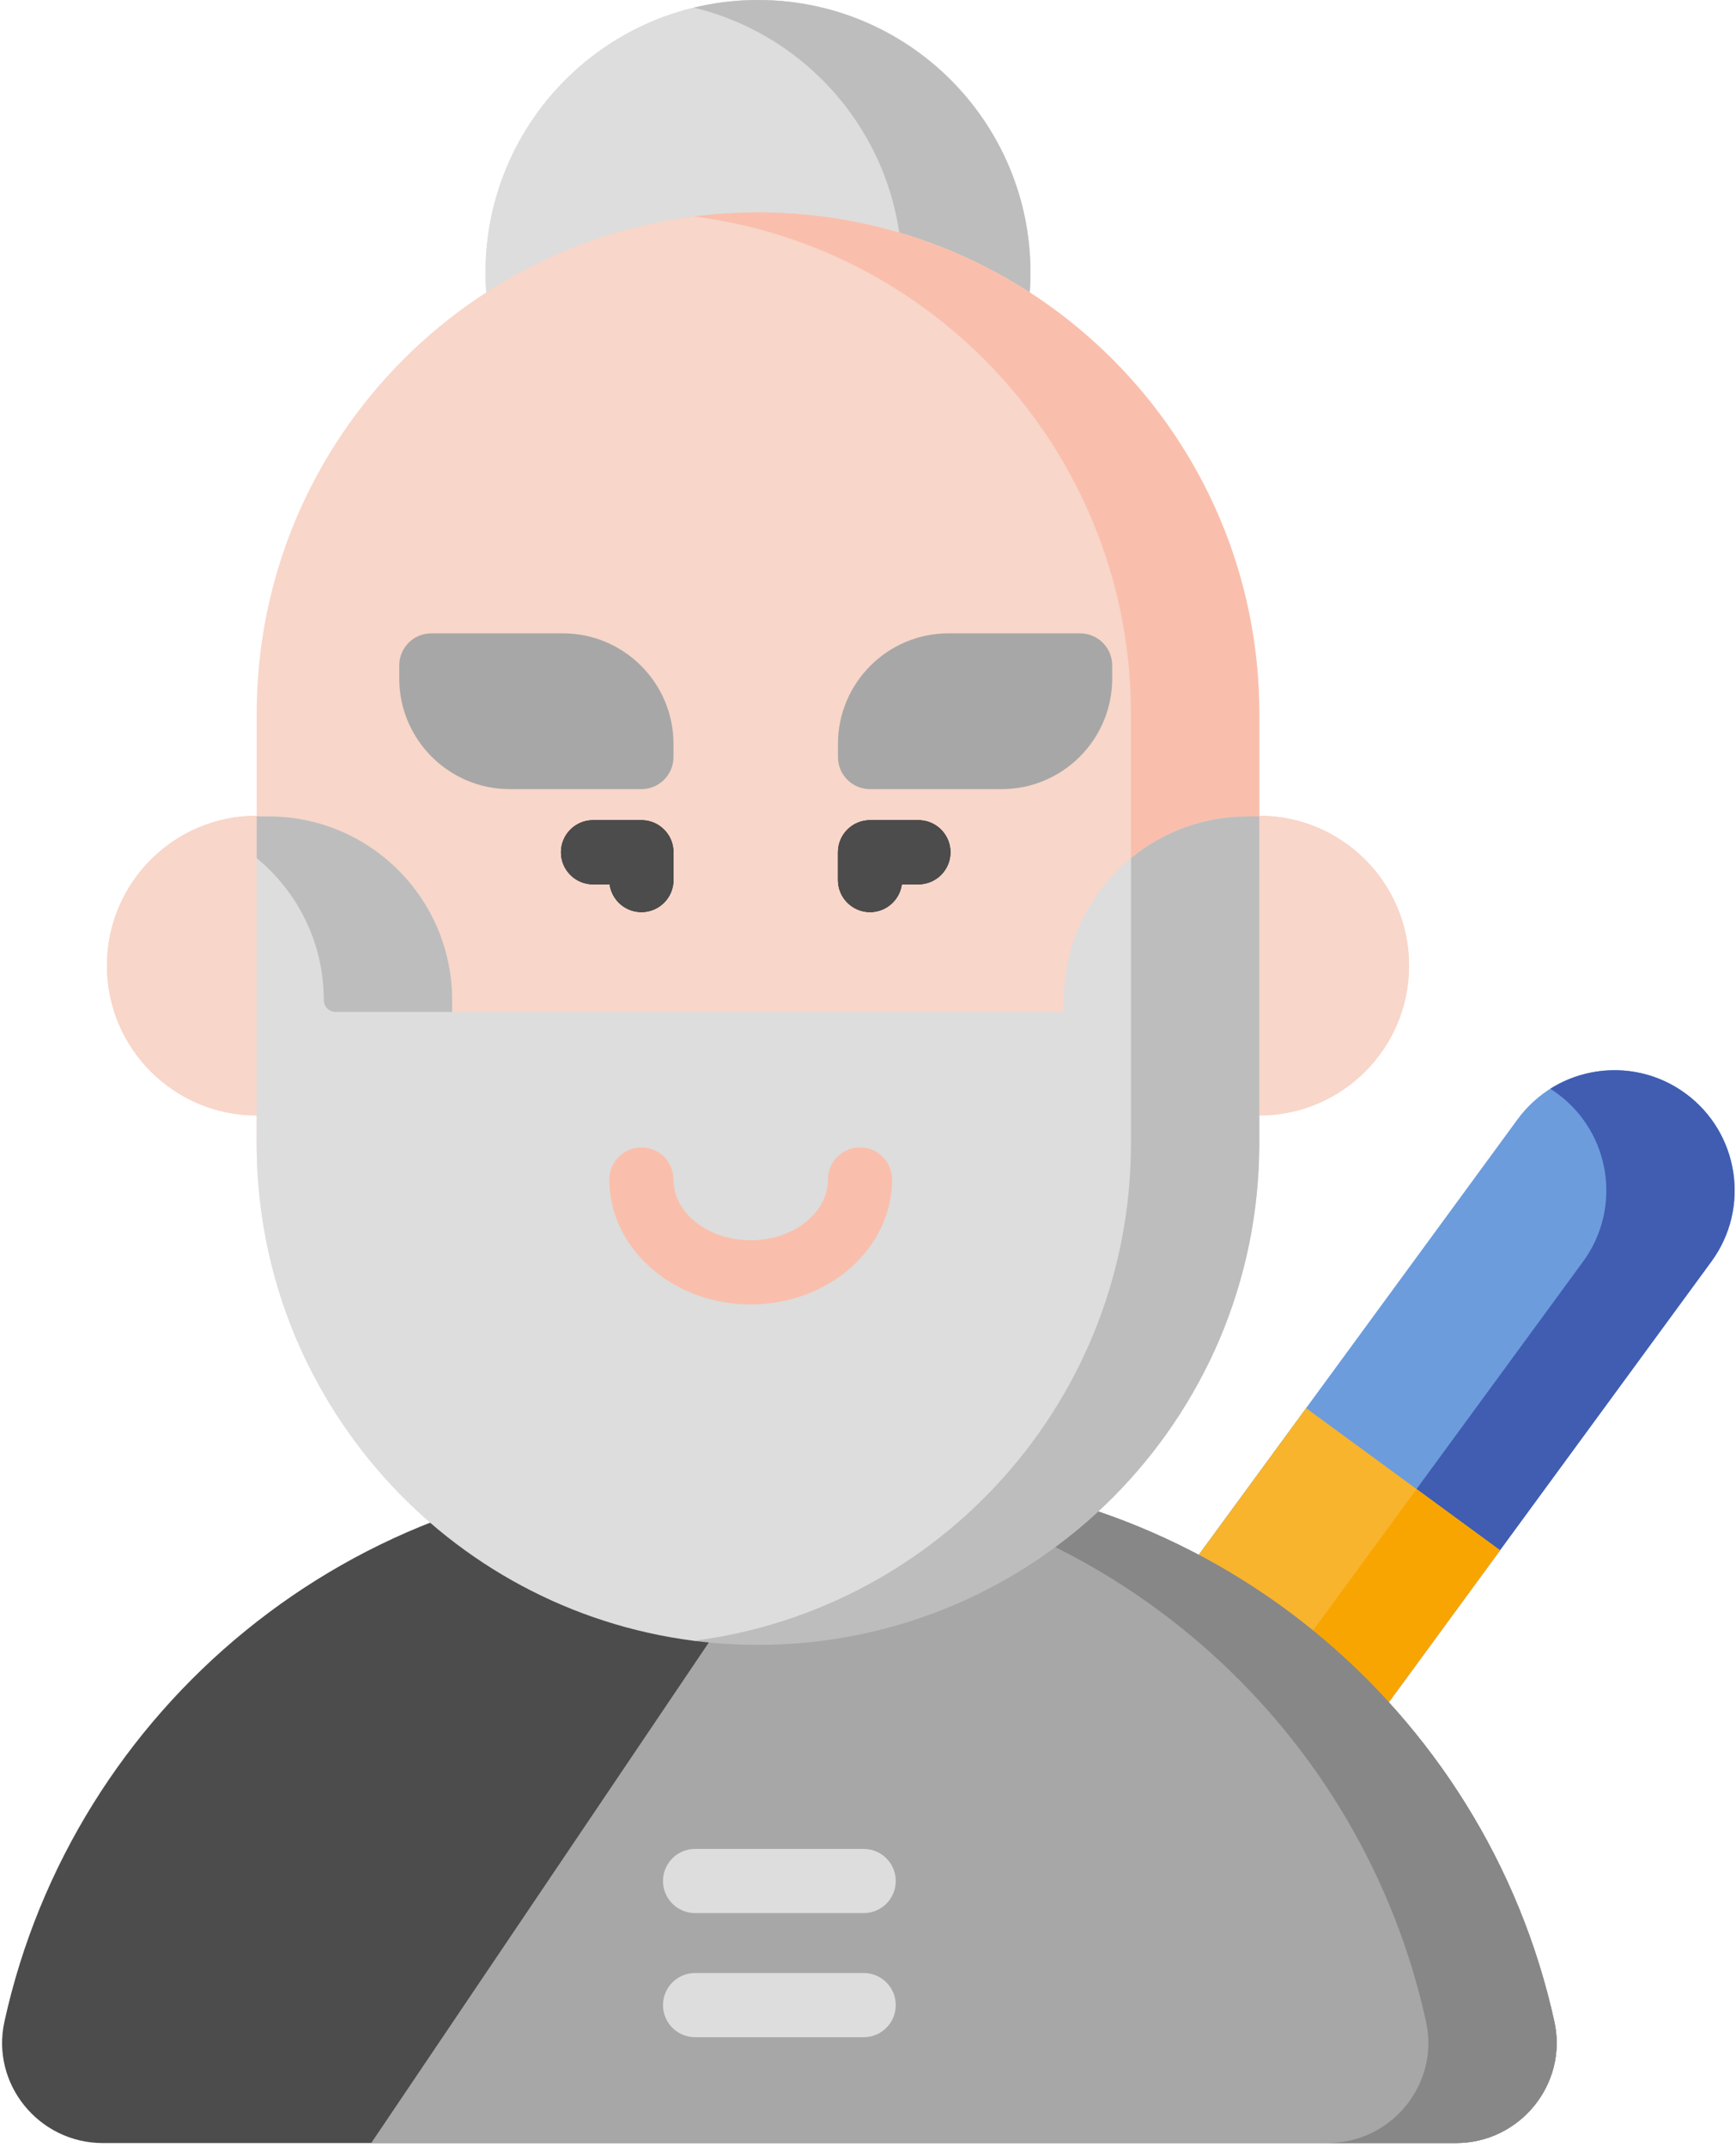 <svg width="250px" height="309px" viewBox="0 0 250 309" version="1.1" xmlns="http://www.w3.org/2000/svg" xmlns:xlink="http://www.w3.org/1999/xlink">
    <defs></defs>
    <g id="Page-1" stroke="none" stroke-width="1" fill="none" fill-rule="evenodd">
        <g id="040-master-1" fill-rule="nonzero">
            <path d="M168.439,229.483 L218.534,161.105 C224.183,153.393 235.015,151.72 242.726,157.37 C250.438,163.02 252.108,173.852 246.458,181.563 L196.362,249.941" id="Shape" fill="#6C9CDC"></path>
            <path d="M242.726,157.37 C236.822,153.045 229.09,153.017 223.254,156.699 C223.59,156.911 223.922,157.132 224.247,157.37 C231.958,163.02 233.631,173.852 227.981,181.563 L184.34,241.133 L196.362,249.941 L246.458,181.561 C252.108,173.852 250.438,163.02 242.726,157.37 Z" id="Shape" fill="#405DB2"></path>
            <polygon id="Shape" fill="#F8B42D" points="168.444 229.483 188.093 202.661 216.02 223.12 196.371 249.941"></polygon>
            <polygon id="Shape" fill="#F8A501" points="184.347 241.133 203.996 214.312 216.02 223.12 196.371 249.941"></polygon>
            <path d="M209.662,308.434 C218.865,308.434 225.812,299.946 223.838,290.957 C213.94,245.913 173.805,212.204 125.788,212.204 L98.687,212.204 C50.673,212.204 10.535,245.913 0.638,290.957 C-1.337,299.946 5.612,308.434 14.816,308.434 L209.662,308.434 Z" id="Shape" fill="#4C4C4C"></path>
            <path d="M209.662,308.434 C218.865,308.434 225.812,299.946 223.838,290.957 C213.94,245.913 173.805,212.204 125.788,212.204 L118.397,212.204 L53.457,308.434 L209.662,308.434 Z" id="Shape" fill="#A7A7A7"></path>
            <path d="M223.838,290.957 C213.94,245.913 173.805,212.204 125.788,212.204 L118.397,212.204 L118.013,212.771 C161.199,217.35 196.209,249.306 205.361,290.957 C207.335,299.946 200.386,308.431 191.183,308.431 L209.662,308.431 C218.865,308.434 225.812,299.946 223.838,290.957 Z" id="Shape" fill="#878787"></path>
            <path d="M58.537,138.971 C58.537,150.885 48.88,160.54 36.968,160.54 C25.056,160.54 15.401,150.885 15.401,138.971 C15.401,127.059 25.056,117.404 36.968,117.404 C48.88,117.404 58.537,127.059 58.537,138.971 Z" id="Shape" fill="#F8D6C9"></path>
            <path d="M202.916,138.971 C202.916,150.885 193.261,160.54 181.349,160.54 C169.437,160.54 159.78,150.885 159.78,138.971 C159.78,127.059 169.437,117.404 181.349,117.404 C193.261,117.404 202.916,127.059 202.916,138.971 Z" id="Shape" fill="#F8D6C9"></path>
            <path d="M148.397,39.239 C148.397,60.909 130.829,78.476 109.159,78.476 C87.488,78.476 69.92,60.909 69.92,39.239 C69.92,17.566 87.488,0 109.159,0 C130.829,0 148.397,17.566 148.397,39.239 Z" id="Shape" fill="#DDDDDD"></path>
            <path d="M58.537,138.971 C58.537,150.885 48.88,160.54 36.968,160.54 C25.056,160.54 15.401,150.885 15.401,138.971 C15.401,127.059 25.056,117.404 36.968,117.404 C48.88,117.404 58.537,127.059 58.537,138.971 Z" id="Shape" fill="#F8D6C9"></path>
            <path d="M202.916,138.971 C202.916,150.885 193.261,160.54 181.349,160.54 C169.437,160.54 159.78,150.885 159.78,138.971 C159.78,127.059 169.437,117.404 181.349,117.404 C193.261,117.404 202.916,127.059 202.916,138.971 Z" id="Shape" fill="#F8D6C9"></path>
            <path d="M148.397,39.239 C148.397,60.909 130.829,78.476 109.159,78.476 C87.488,78.476 69.92,60.909 69.92,39.239 C69.92,17.566 87.488,0 109.159,0 C130.829,0 148.397,17.566 148.397,39.239 Z" id="Shape" fill="#DDDDDD"></path>
            <path d="M109.159,0 C105.975,0 102.883,0.388 99.92,1.104 C117.131,5.259 129.918,20.75 129.918,39.239 C129.918,57.725 117.131,73.216 99.92,77.372 C102.883,78.087 105.975,78.476 109.159,78.476 C130.829,78.476 148.397,60.909 148.397,39.239 C148.397,17.566 130.829,0 109.159,0 Z" id="Shape" fill="#BDBDBD"></path>
            <path d="M173.758,196.788 C178.612,187.081 181.349,176.132 181.349,164.54 L181.349,102.756 C181.349,62.886 149.028,30.565 109.159,30.565 C69.289,30.565 36.968,62.886 36.968,102.756 L36.968,164.54 C36.968,176.132 39.705,187.081 44.559,196.788 L173.758,196.788 Z" id="Shape" fill="#F8D6C9"></path>
            <path d="M162.869,102.756 L162.869,125.642 L181.349,125.642 L181.349,102.756 C181.349,62.886 149.028,30.565 109.159,30.565 C106.029,30.565 102.946,30.765 99.92,31.151 C135.427,35.688 162.869,66.016 162.869,102.756 Z" id="Shape" fill="#F9BFAC"></path>
            <path d="M179.64,117.503 C165.044,117.503 153.212,129.335 153.212,143.931 L153.212,145.64 L65.105,145.64 L65.105,143.931 C65.105,129.335 53.273,117.503 38.677,117.503 L36.968,117.503 L36.968,164.54 C36.968,201.28 64.413,231.61 99.92,236.145 C102.944,236.533 144.785,236.154 163.773,203.518 C170.494,191.966 181.349,178.897 181.349,164.54 L181.349,117.503 L179.64,117.503 Z" id="Shape" fill="#DDDDDD"></path>
            <path d="M46.628,143.931 C46.628,144.875 47.393,145.64 48.334,145.64 L65.105,145.64 L65.105,143.931 C65.105,129.335 53.273,117.503 38.677,117.503 L36.968,117.503 L36.968,123.506 C42.865,128.353 46.628,135.702 46.628,143.931 Z" id="Shape" fill="#BDBDBD"></path>
            <path d="M179.64,117.503 C173.273,117.503 167.432,119.757 162.869,123.506 L162.869,164.54 C162.869,201.28 135.425,231.608 99.92,236.145 C102.944,236.53 106.029,236.731 109.159,236.731 C149.028,236.731 181.349,204.41 181.349,164.54 L181.349,117.503 L179.64,117.503 Z" id="Shape" fill="#BDBDBD"></path>
            <path d="M124.379,275.337 L100.099,275.337 C97.546,275.337 95.477,273.268 95.477,270.717 C95.477,268.166 97.546,266.098 100.099,266.098 L124.379,266.098 C126.93,266.098 128.998,268.166 128.998,270.717 C128.998,273.268 126.93,275.337 124.379,275.337 Z" id="Shape" fill="#DDDDDD"></path>
            <path d="M124.379,293.199 L100.099,293.199 C97.546,293.199 95.477,291.131 95.477,288.578 C95.477,286.027 97.546,283.958 100.099,283.958 L124.379,283.958 C126.93,283.958 128.998,286.027 128.998,288.578 C128.998,291.131 126.93,293.199 124.379,293.199 Z" id="Shape" fill="#DDDDDD"></path>
            <path d="M92.369,131.274 C90.03,131.274 88.095,129.532 87.792,127.278 L85.403,127.278 C82.853,127.278 80.784,125.209 80.784,122.659 C80.784,120.108 82.853,118.039 85.403,118.039 L92.369,118.039 C94.922,118.039 96.99,120.108 96.99,122.659 L96.99,126.654 C96.988,129.205 94.92,131.274 92.369,131.274 Z" id="Shape" fill="#110F0E"></path>
            <path d="M81.071,91.152 L62.116,91.152 C59.563,91.152 57.497,93.221 57.497,95.771 L57.497,97.656 C57.497,106.434 64.637,113.573 73.414,113.573 L92.369,113.573 C94.92,113.573 96.988,111.507 96.988,108.954 L96.988,107.069 C96.988,98.294 89.848,91.152 81.071,91.152 Z" id="Shape" fill="#A7A7A7"></path>
            <path d="M125.292,131.274 C122.741,131.274 120.673,129.205 120.673,126.654 L120.673,122.659 C120.673,120.108 122.741,118.039 125.292,118.039 L132.257,118.039 C134.808,118.039 136.876,120.108 136.876,122.659 C136.876,125.209 134.808,127.278 132.257,127.278 L129.871,127.278 C129.565,129.535 127.631,131.274 125.292,131.274 Z" id="Shape" fill="#110F0E"></path>
            <path d="M155.546,91.152 L136.589,91.152 C127.812,91.152 120.673,98.294 120.673,107.069 L120.673,108.954 C120.673,111.507 122.741,113.573 125.292,113.573 L144.249,113.573 C153.024,113.573 160.166,106.434 160.166,97.656 L160.166,95.771 C160.166,93.221 158.097,91.152 155.546,91.152 Z" id="Shape" fill="#A7A7A7"></path>
            <path d="M108.109,187.74 C96.882,187.74 87.749,179.673 87.749,169.76 C87.749,167.209 89.818,165.14 92.369,165.14 C94.92,165.14 96.988,167.209 96.988,169.76 C96.988,174.579 101.977,178.499 108.109,178.499 C114.239,178.499 119.228,174.579 119.228,169.76 C119.228,167.209 121.296,165.14 123.847,165.14 C126.398,165.14 128.466,167.209 128.466,169.76 C128.466,179.673 119.334,187.74 108.109,187.74 Z" id="Shape" fill="#F9BFAC"></path>
            <g id="Group" transform="translate(80.723, 117.47)" fill="#4C4C4C">
                <path d="M11.646,13.804 C9.307,13.804 7.372,12.062 7.069,9.808 L4.68,9.808 C2.13,9.808 0.061,7.74 0.061,5.189 C0.061,2.638 2.13,0.569 4.68,0.569 L11.646,0.569 C14.199,0.569 16.267,2.638 16.267,5.189 L16.267,9.184 C16.265,11.735 14.197,13.804 11.646,13.804 Z" id="Shape"></path>
                <path d="M44.569,13.804 C42.018,13.804 39.95,11.735 39.95,9.184 L39.95,5.189 C39.95,2.638 42.018,0.569 44.569,0.569 L51.534,0.569 C54.085,0.569 56.154,2.638 56.154,5.189 C56.154,7.74 54.085,9.808 51.534,9.808 L49.148,9.808 C48.842,12.065 46.908,13.804 44.569,13.804 Z" id="Shape"></path>
            </g>
        </g>
    </g>
</svg>